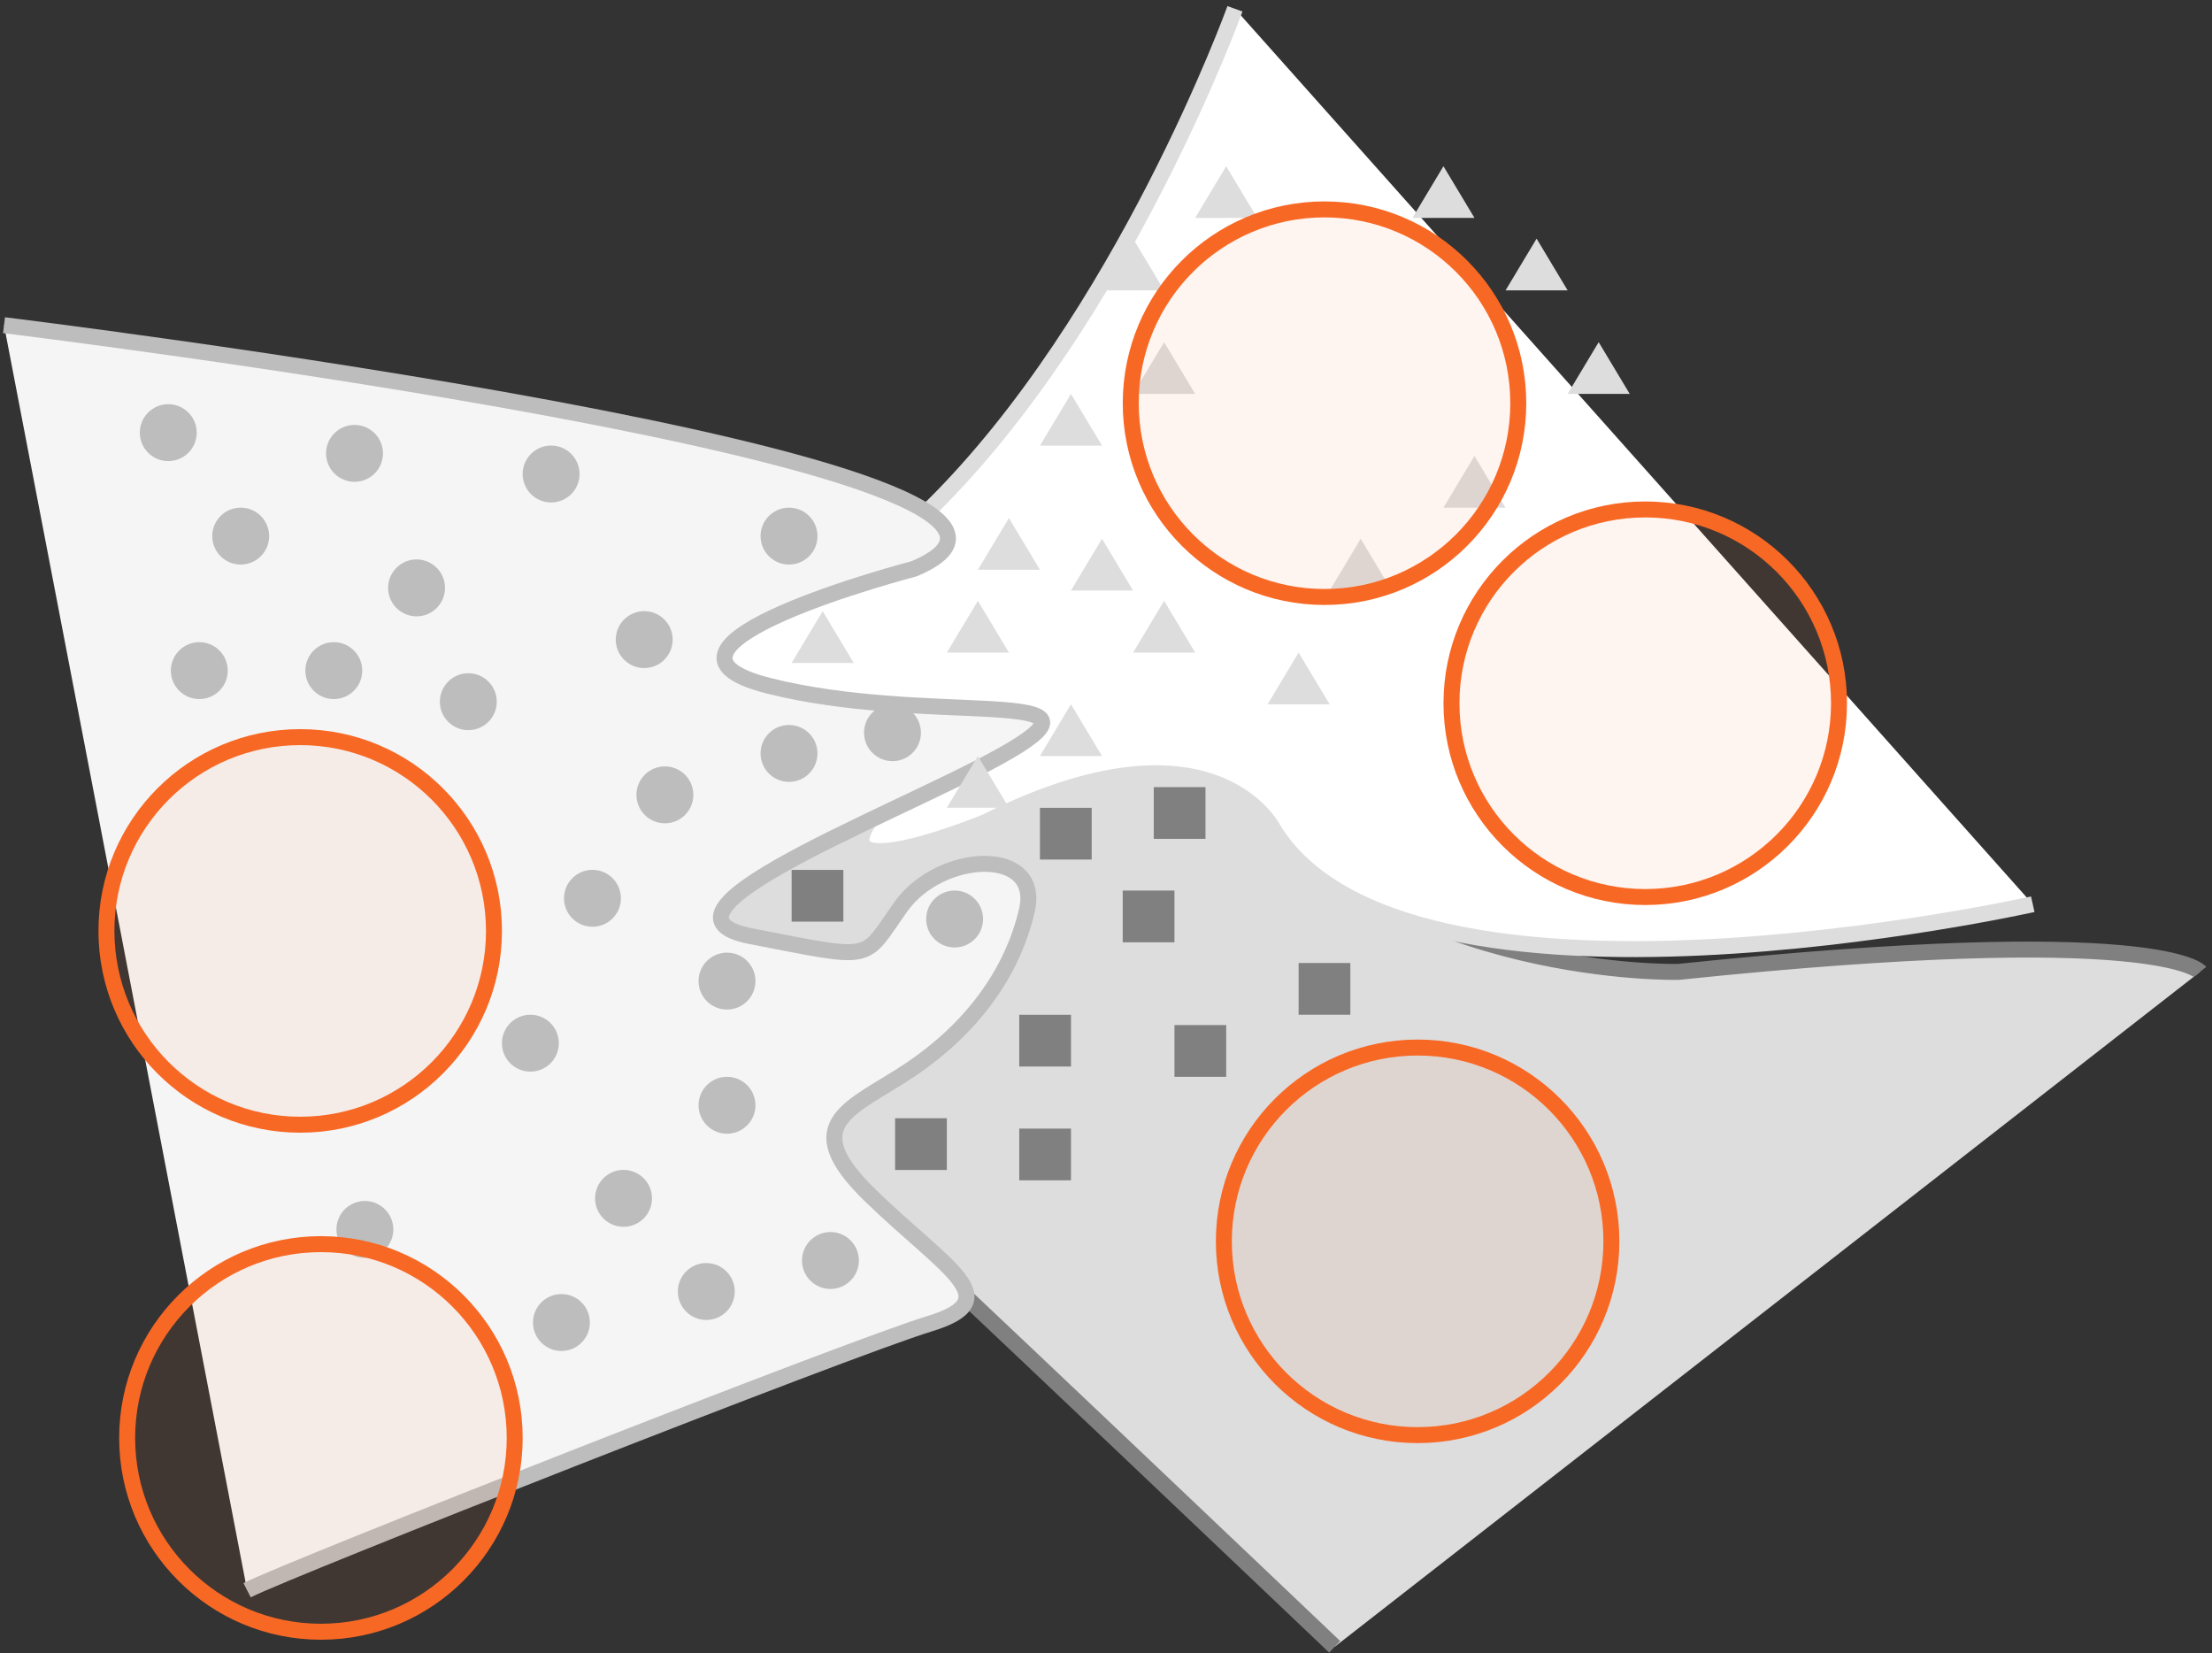 <svg width="277" height="207" viewBox="0 0 277 207" fill="none" xmlns="http://www.w3.org/2000/svg">
<rect x="0" y="0" width="277" height="207" fill="#333333" stroke="none"/>
<path d="M275.499 121.691C275.499 121.691 270.476 115.407 210.201 121.691C210.201 121.691 175.594 122.552 156.205 99.628C156.205 99.628 140.358 87.745 126.068 101.405C126.068 101.405 107.986 106.792 110.999 101.404C114.013 96.017 105.053 104.292 105.053 104.292C105.053 104.292 67.079 119.237 101.712 120.521C101.712 120.521 108.99 123.923 114.767 113.802C114.767 113.802 125.019 103.526 125.169 115.382C125.32 127.238 108.393 133.358 101.712 134.531C95.032 135.703 96.715 139.951 104.55 147.029C112.386 154.107 167.135 206.199 167.135 206.199" fill="#DDDDDD"/>
<path d="M275.499 121.691C275.499 121.691 270.476 115.407 210.201 121.691C210.201 121.691 175.594 122.552 156.205 99.628C156.205 99.628 140.358 87.745 126.068 101.405C126.068 101.405 107.986 106.792 110.999 101.404C114.013 96.017 105.053 104.292 105.053 104.292C105.053 104.292 67.079 119.237 101.712 120.521C101.712 120.521 108.99 123.923 114.767 113.802C114.767 113.802 125.019 103.526 125.169 115.382C125.32 127.238 108.393 133.358 101.712 134.531C95.032 135.703 96.715 139.951 104.55 147.029C112.386 154.107 167.135 206.199 167.135 206.199" stroke="#808080" stroke-width="2" stroke-miterlimit="10"/>
<path d="M254.554 113.219C254.554 113.219 175.87 130.801 159.42 103.775C159.42 103.775 151.786 88.695 123.406 102.941C123.406 102.941 96.86 113.85 113.185 97.869L54.492 76.59C54.492 76.59 90.403 78.219 116.623 63.567C140.632 39.9 154.649 1.102 154.649 1.102" fill="white"/>
<path d="M254.554 113.219C254.554 113.219 175.87 130.801 159.42 103.775C159.42 103.775 151.786 88.695 123.406 102.941C123.406 102.941 96.86 113.85 113.185 97.869L54.492 76.59C54.492 76.59 90.403 78.219 116.623 63.567C140.632 39.9 154.649 1.102 154.649 1.102" stroke="#DDDDDD" stroke-width="2" stroke-miterlimit="10"/>
<path d="M0.504 40.719C0.504 40.719 145.012 58.346 114.473 71.216C114.473 71.216 76.927 80.999 96.265 85.868C115.603 90.737 138.709 86.206 127.633 93.284C116.558 100.361 78.258 114.179 94.03 117.222C109.802 120.265 107.918 120.423 112.816 113.525C117.713 106.628 130.471 105.952 128.588 114.021C126.704 122.091 121.455 128.898 114.122 133.857C106.788 138.816 99.48 140.484 109.049 149.748C118.617 159.012 126.327 162.732 116.382 165.752C106.437 168.773 36.191 196.43 30.943 199.112" fill="#F5F5F5"/>
<path d="M0.504 40.719C0.504 40.719 145.012 58.346 114.473 71.216C114.473 71.216 76.927 80.999 96.265 85.868C115.603 90.737 138.709 86.206 127.633 93.284C116.558 100.361 78.258 114.179 94.03 117.222C109.802 120.265 107.918 120.423 112.816 113.525C117.713 106.628 130.471 105.952 128.588 114.021C126.704 122.091 121.455 128.898 114.122 133.857C106.788 138.816 99.48 140.484 109.049 149.748C118.617 159.012 126.327 162.732 116.382 165.752C106.437 168.773 36.191 196.43 30.943 199.112" stroke="#BDBDBD" stroke-width="2" stroke-miterlimit="10"/>
<ellipse cx="21.071" cy="54.172" rx="3.563" ry="3.563" fill="#BDBDBD"/>
<ellipse cx="30.141" cy="67.126" rx="3.563" ry="3.563" fill="#BDBDBD"/>
<ellipse cx="44.395" cy="56.766" rx="3.563" ry="3.563" fill="#BDBDBD"/>
<ellipse cx="69.012" cy="59.352" rx="3.563" ry="3.563" fill="#BDBDBD"/>
<ellipse cx="41.801" cy="83.969" rx="3.563" ry="3.563" fill="#BDBDBD"/>
<ellipse cx="24.958" cy="83.969" rx="3.563" ry="3.563" fill="#BDBDBD"/>
<ellipse cx="58.645" cy="87.86" rx="3.563" ry="3.563" fill="#BDBDBD"/>
<ellipse cx="83.262" cy="99.524" rx="3.563" ry="3.563" fill="#BDBDBD"/>
<ellipse cx="78.083" cy="150.047" rx="3.563" ry="3.563" fill="#BDBDBD"/>
<ellipse cx="45.692" cy="153.938" rx="3.563" ry="3.563" fill="#BDBDBD"/>
<ellipse cx="70.305" cy="165.594" rx="3.563" ry="3.563" fill="#BDBDBD"/>
<ellipse cx="88.446" cy="161.711" rx="3.563" ry="3.563" fill="#BDBDBD"/>
<ellipse cx="103.993" cy="157.829" rx="3.563" ry="3.563" fill="#BDBDBD"/>
<ellipse cx="91.04" cy="138.391" rx="3.563" ry="3.563" fill="#BDBDBD"/>
<ellipse cx="66.418" cy="130.618" rx="3.563" ry="3.563" fill="#BDBDBD"/>
<ellipse cx="91.04" cy="122.844" rx="3.563" ry="3.563" fill="#BDBDBD"/>
<ellipse cx="119.544" cy="115.071" rx="3.563" ry="3.563" fill="#BDBDBD"/>
<ellipse cx="74.192" cy="112.477" rx="3.563" ry="3.563" fill="#BDBDBD"/>
<ellipse cx="98.805" cy="94.337" rx="3.563" ry="3.563" fill="#BDBDBD"/>
<ellipse cx="111.762" cy="91.743" rx="3.563" ry="3.563" fill="#BDBDBD"/>
<ellipse cx="52.165" cy="73.61" rx="3.563" ry="3.563" fill="#BDBDBD"/>
<ellipse cx="98.805" cy="67.126" rx="3.563" ry="3.563" fill="#BDBDBD"/>
<ellipse cx="80.672" cy="80.087" rx="3.563" ry="3.563" fill="#BDBDBD"/>
<path d="M122.457 75.233L126.344 81.711H118.57L122.457 75.233Z" fill="#DDDDDD"/>
<path d="M122.457 94.662L126.344 101.141H118.57L122.457 94.662Z" fill="#DDDDDD"/>
<path d="M134.114 88.186L138.001 94.664H130.227L134.114 88.186Z" fill="#DDDDDD"/>
<path d="M162.621 81.709L166.508 88.188H158.734L162.621 81.709Z" fill="#DDDDDD"/>
<path d="M184.641 57.092L188.528 63.57H180.754L184.641 57.092Z" fill="#DDDDDD"/>
<path d="M170.395 67.459L174.282 73.938H166.508L170.395 67.459Z" fill="#DDDDDD"/>
<path d="M145.778 75.233L149.665 81.711H141.891L145.778 75.233Z" fill="#DDDDDD"/>
<path d="M200.196 42.842L204.083 49.32H196.309L200.196 42.842Z" fill="#DDDDDD"/>
<path d="M192.422 29.881L196.309 36.359H188.535L192.422 29.881Z" fill="#DDDDDD"/>
<path d="M180.758 20.811L184.645 27.289H176.871L180.758 20.811Z" fill="#DDDDDD"/>
<path d="M153.551 20.811L157.438 27.289H149.664L153.551 20.811Z" fill="#DDDDDD"/>
<path d="M141.891 29.881L145.778 36.359H138.004L141.891 29.881Z" fill="#DDDDDD"/>
<path d="M145.778 42.842L149.665 49.32H141.891L145.778 42.842Z" fill="#DDDDDD"/>
<path d="M134.114 49.319L138.001 55.797H130.227L134.114 49.319Z" fill="#DDDDDD"/>
<path d="M138 67.459L141.887 73.938H134.113L138 67.459Z" fill="#DDDDDD"/>
<path d="M126.344 64.865L130.231 71.344H122.457L126.344 64.865Z" fill="#DDDDDD"/>
<path d="M103.02 76.53L106.907 83.008H99.133L103.02 76.53Z" fill="#DDDDDD"/>
<rect x="99.133" y="108.922" width="6.478" height="6.478" fill="#808080"/>
<rect x="127.637" y="141.312" width="6.478" height="6.478" fill="#808080"/>
<rect x="147.074" y="128.352" width="6.478" height="6.478" fill="#808080"/>
<rect x="162.621" y="120.578" width="6.478" height="6.478" fill="#808080"/>
<rect x="112.09" y="140.016" width="6.478" height="6.478" fill="#808080"/>
<rect x="127.637" y="127.062" width="6.478" height="6.478" fill="#808080"/>
<rect x="140.594" y="111.508" width="6.478" height="6.478" fill="#808080"/>
<rect x="144.48" y="98.555" width="6.478" height="6.478" fill="#808080"/>
<rect x="130.227" y="101.148" width="6.478" height="6.478" fill="#808080"/>
<path d="M190.128 50.484C190.128 63.885 179.264 74.749 165.863 74.749C152.462 74.749 141.598 63.885 141.598 50.484C141.598 37.083 152.462 26.219 165.863 26.219C179.264 26.219 190.128 37.083 190.128 50.484Z" fill="#F86825" fill-opacity="0.07" stroke="#F86825" stroke-width="2"/>
<path d="M201.788 155.429C201.788 168.83 190.925 179.694 177.523 179.694C164.122 179.694 153.258 168.83 153.258 155.429C153.258 142.028 164.122 131.164 177.523 131.164C190.925 131.164 201.788 142.028 201.788 155.429Z" fill="#F86825" fill-opacity="0.07" stroke="#F86825" stroke-width="2"/>
<path d="M61.859 116.562C61.859 129.963 50.995 140.827 37.593 140.827C24.192 140.827 13.328 129.963 13.328 116.562C13.328 103.161 24.192 92.297 37.593 92.297C50.995 92.297 61.859 103.161 61.859 116.562Z" fill="#F86825" fill-opacity="0.07" stroke="#F86825" stroke-width="2"/>
<path d="M64.453 180.046C64.453 193.448 53.589 204.312 40.187 204.312C26.786 204.312 15.922 193.448 15.922 180.046C15.922 166.645 26.786 155.781 40.187 155.781C53.589 155.781 64.453 166.645 64.453 180.046Z" fill="#F86825" fill-opacity="0.07" stroke="#F86825" stroke-width="2"/>
<path d="M230.292 88.054C230.292 101.455 219.428 112.319 206.027 112.319C192.626 112.319 181.762 101.455 181.762 88.054C181.762 74.653 192.626 63.789 206.027 63.789C219.428 63.789 230.292 74.653 230.292 88.054Z" fill="#F86825" fill-opacity="0.07" stroke="#F86825" stroke-width="2"/>
</svg>
